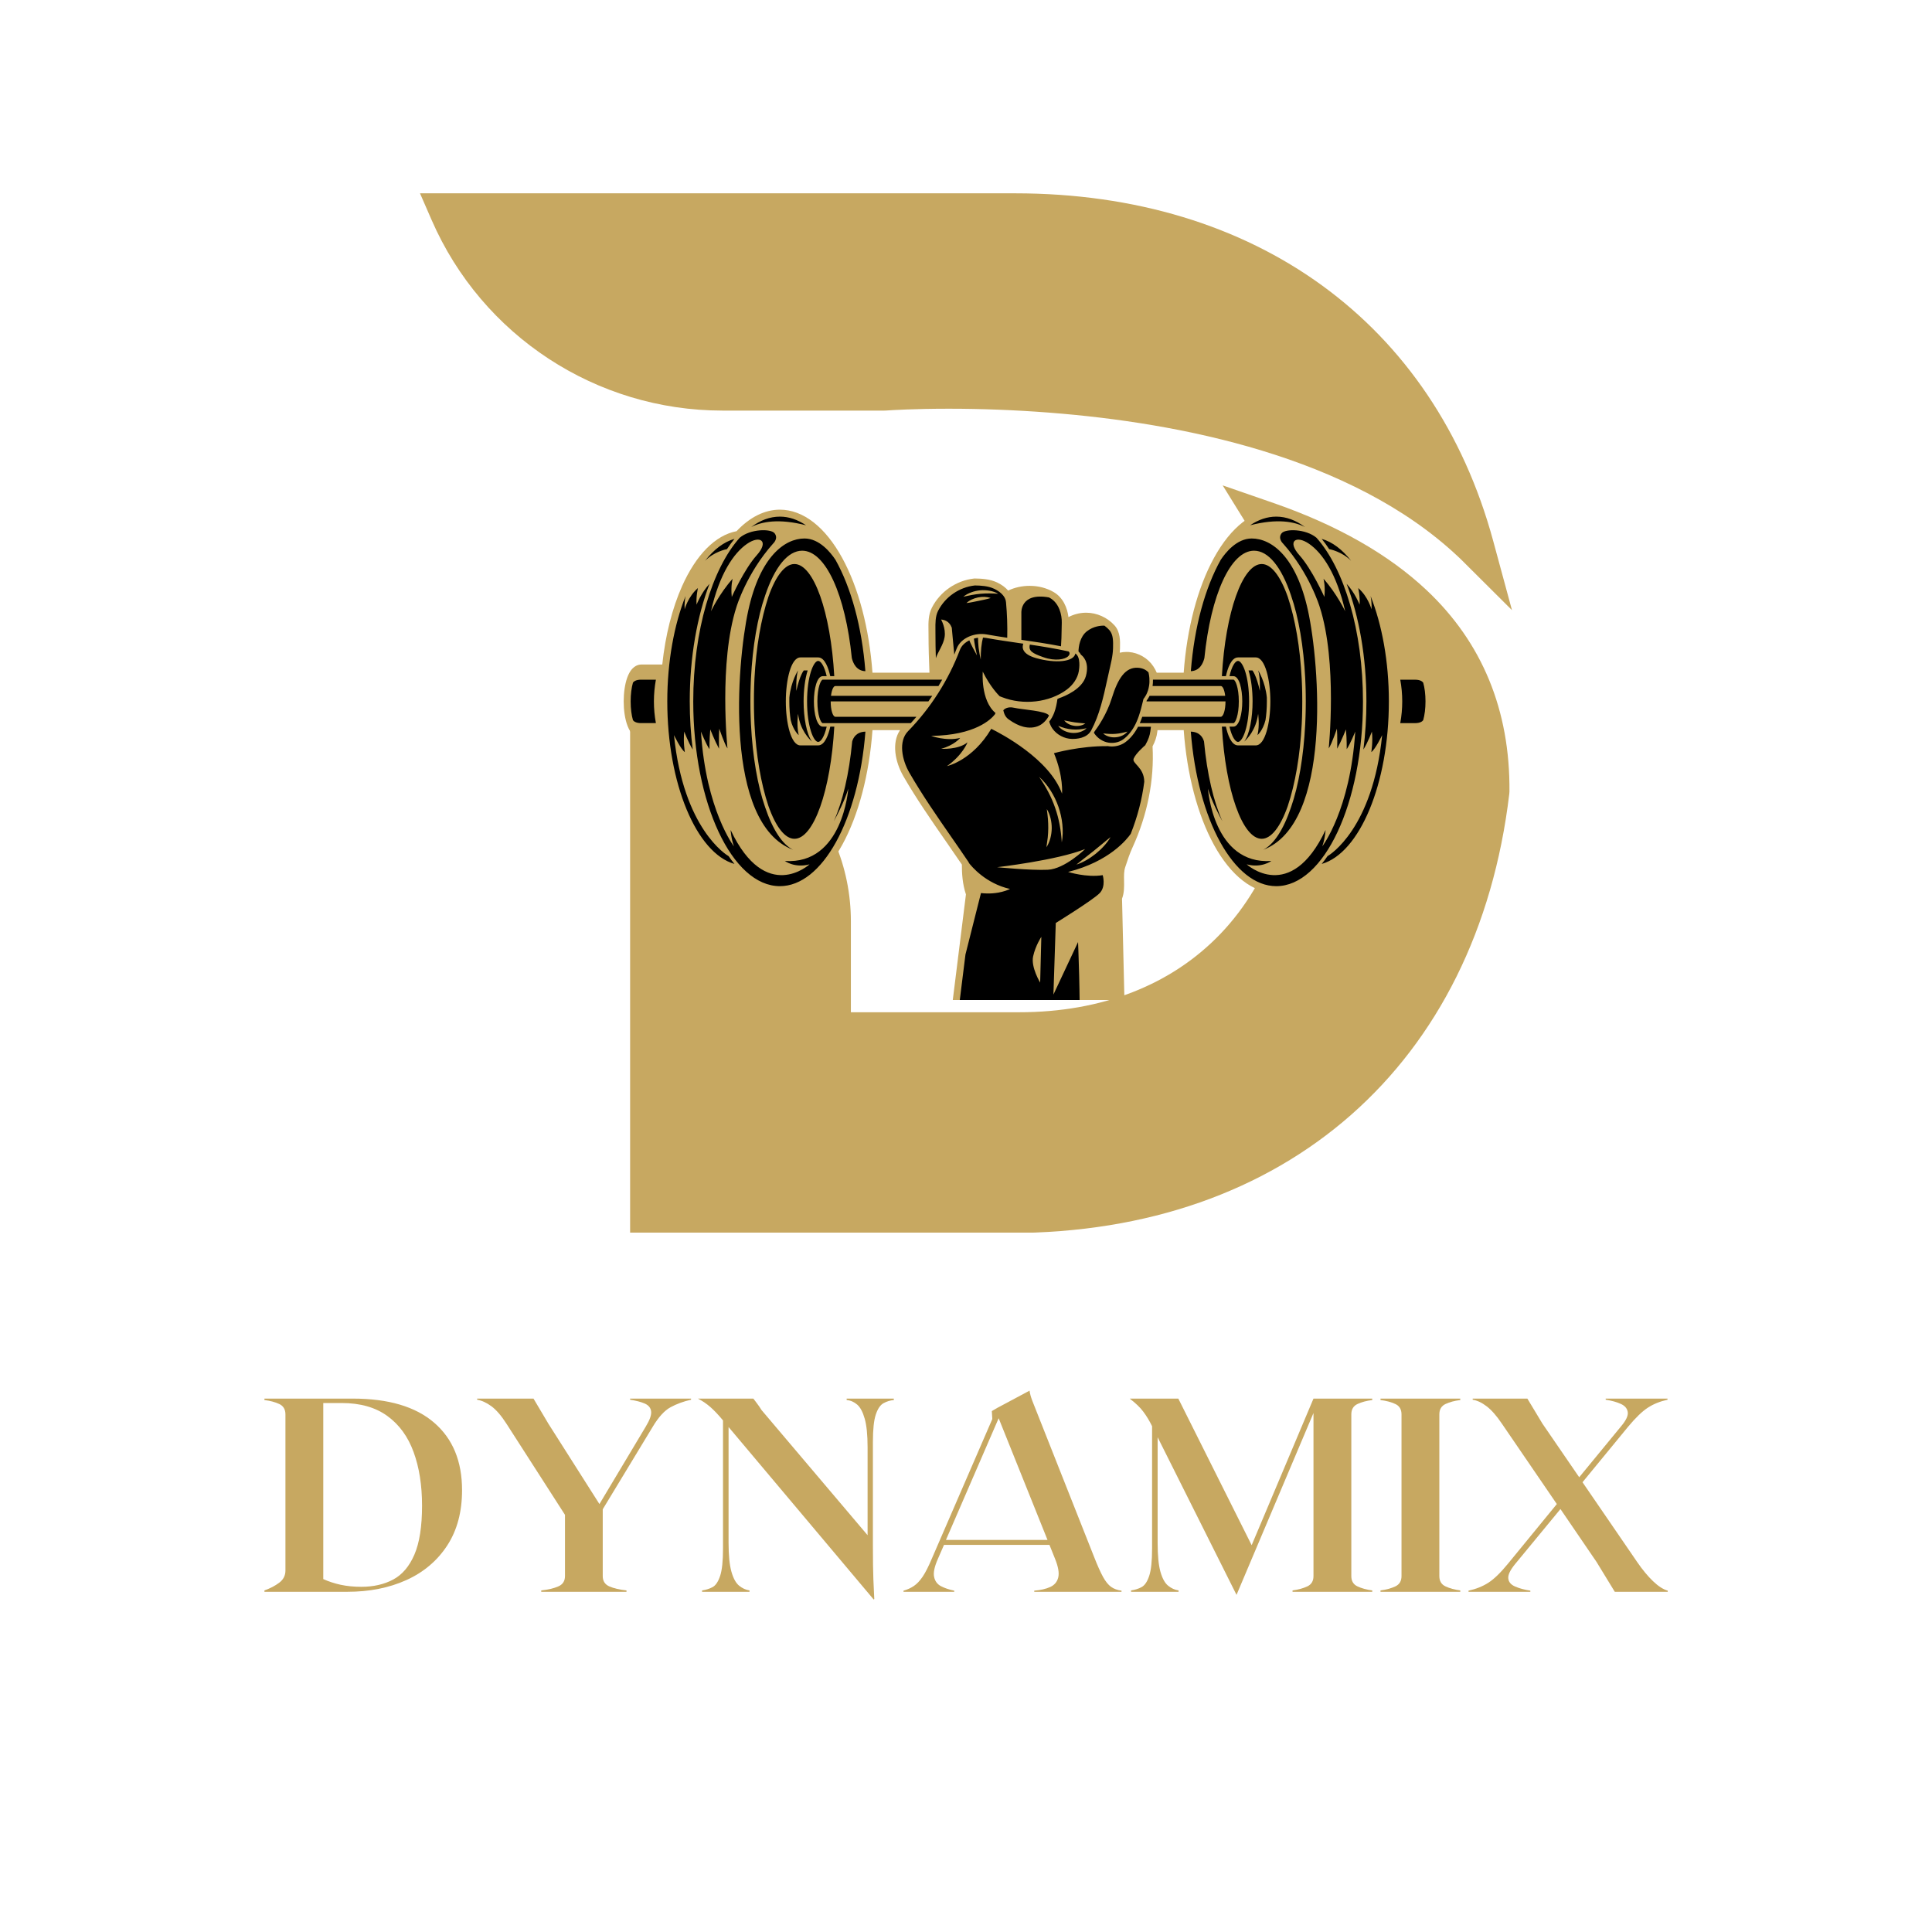 <svg xmlns="http://www.w3.org/2000/svg" xmlns:xlink="http://www.w3.org/1999/xlink" width="500" zoomAndPan="magnify" viewBox="0 0 375 375" height="500" preserveAspectRatio="xMidYMid meet" version="1.0"><defs><g/><clipPath id="84f49c83c8"><path d="M 81.52 37.5 L 293.77 37.5 L 293.77 239.25 L 81.52 239.25 Z M 81.52 37.5 " clip-rule="nonzero"/></clipPath><clipPath id="cb7fb0d097"><path d="M 121.059 98.848 L 277.809 98.848 L 277.809 194.098 L 121.059 194.098 Z M 121.059 98.848 " clip-rule="nonzero"/></clipPath><clipPath id="9dd7eb3b1b"><path d="M 122 99 L 277.809 99 L 277.809 194.098 L 122 194.098 Z M 122 99 " clip-rule="nonzero"/></clipPath><clipPath id="c2639f0555"><path d="M 121.059 99 L 277.809 99 L 277.809 194.098 L 121.059 194.098 Z M 121.059 99 " clip-rule="nonzero"/></clipPath></defs><g clip-path="url(#84f49c83c8)"><path fill="#c7a861" d="M 289.82 104.961 C 278.352 62.734 243.66 37.523 197.02 37.523 L 81.52 37.523 L 83.797 42.746 C 93.586 65.184 115.734 79.688 140.219 79.695 L 171.668 79.695 L 171.93 79.688 C 173.121 79.602 177.539 79.332 184.164 79.332 C 190.535 79.332 197.027 79.586 203.438 80.074 L 204.066 80.125 C 228.605 82.055 262.223 88.469 282.996 108.027 L 283.266 108.277 C 283.371 108.379 283.484 108.477 283.586 108.586 L 293.473 118.43 Z M 292.984 153.629 L 292.957 154.035 C 286.719 206.648 249.562 239.332 195.988 239.332 L 122.305 239.332 L 122.305 139.719 L 126.031 139.719 C 147.605 139.719 165.156 157.27 165.156 178.84 L 165.156 196.477 L 197.789 196.477 C 213.863 196.477 227.395 191.199 236.934 181.211 C 246.641 171.047 251.77 156.359 251.77 138.73 L 251.77 138.125 C 251.77 124.477 248.77 112.707 242.848 103.141 L 237.32 94.211 L 247.242 97.652 C 259.551 101.926 269.539 107.613 276.918 114.566 C 287.707 124.727 293.113 137.867 292.984 153.629 " fill-opacity="1" fill-rule="nonzero"/></g><g clip-path="url(#cb7fb0d097)"><path fill="#c7a861" d="M 200.211 209.809 C 193.852 209.809 187.961 208.867 184.047 207.227 L 183.336 206.934 L 187.488 173.602 C 186.801 171.539 186.695 169.453 186.699 167.812 C 185.82 166.512 184.91 165.199 184.031 163.926 L 183.605 163.312 C 180.797 159.262 177.891 155.07 175.34 150.656 C 173.75 147.891 173.031 144.211 174.691 141.719 L 169.348 141.719 C 168.727 150.305 166.652 158.184 163.492 163.957 C 160.172 170.016 155.871 173.355 151.379 173.355 C 148.445 173.355 145.539 171.914 142.965 169.176 C 138.871 168.395 135.125 164.621 132.395 158.508 C 130.48 154.219 129.152 148.973 128.547 143.305 L 124.527 143.305 C 121.969 143.309 121.059 139.445 121.059 136.141 C 121.059 134.418 121.301 132.793 121.73 131.574 C 122.492 129.426 123.672 128.977 124.527 128.977 L 128.547 128.977 C 129.152 123.301 130.477 118.059 132.391 113.77 C 135.121 107.66 138.867 103.883 142.965 103.102 C 145.535 100.371 148.441 98.926 151.375 98.926 C 155.871 98.926 160.172 102.266 163.488 108.328 C 166.648 114.102 168.723 121.977 169.344 130.566 L 180.406 130.566 C 180.309 128.258 180.223 125.645 180.223 123 C 180.223 122.758 180.219 122.516 180.215 122.27 L 180.215 122.23 C 180.195 120.875 180.172 119.336 180.875 117.957 C 182.457 114.84 185.605 112.668 189.09 112.289 L 189.129 112.285 L 189.211 112.285 C 190.562 112.305 192.113 112.387 193.547 113.059 C 194.43 113.484 195.156 114.016 195.68 114.629 C 196.961 114.023 198.391 113.711 199.855 113.711 C 201.539 113.711 203.152 114.129 204.52 114.922 C 206.355 115.988 207.176 118.012 207.387 119.777 C 208.395 119.25 209.512 118.957 210.625 118.93 C 210.688 118.926 210.758 118.926 210.828 118.926 C 212.891 118.926 214.949 119.852 216.336 121.398 C 217.469 122.664 217.426 124.41 217.391 125.816 L 217.387 125.93 C 217.379 126.176 217.363 126.43 217.34 126.688 C 217.777 126.59 218.219 126.543 218.664 126.543 C 218.809 126.543 218.949 126.547 219.086 126.555 C 220.977 126.688 222.809 127.754 223.859 129.34 C 224.113 129.719 224.332 130.121 224.523 130.57 L 229.754 130.57 C 230.375 121.98 232.449 114.102 235.609 108.328 C 238.93 102.266 243.23 98.926 247.723 98.926 C 250.66 98.926 253.562 100.371 256.137 103.105 C 260.23 103.887 263.98 107.664 266.711 113.773 C 268.625 118.059 269.949 123.305 270.555 128.98 L 274.574 128.98 C 277.133 128.98 278.043 132.84 278.043 136.145 C 278.043 139.449 277.133 143.309 274.574 143.309 L 270.555 143.309 C 269.949 148.98 268.625 154.227 266.711 158.512 C 263.98 164.621 260.23 168.398 256.137 169.18 C 253.562 171.918 250.66 173.359 247.723 173.359 C 243.23 173.359 238.93 170.023 235.613 163.961 C 232.449 158.184 230.379 150.309 229.758 141.723 L 224.672 141.723 C 224.656 141.848 224.641 141.977 224.621 142.102 C 224.516 143.004 224.219 143.91 223.711 144.867 C 224.062 151.383 222.723 158.156 219.832 164.465 C 219.262 165.707 218.859 166.934 218.434 168.23 L 218.398 168.34 C 218.148 169.098 218.16 169.98 218.18 170.91 L 218.18 170.953 C 218.199 172.109 218.223 173.285 217.785 174.434 L 218.539 206.121 L 218.016 206.422 C 214.348 208.512 207.527 209.809 200.211 209.809 Z M 200.211 209.809 " fill-opacity="1" fill-rule="nonzero"/></g><g clip-path="url(#9dd7eb3b1b)"><path fill="#000000" d="M 200.211 208.793 C 193.984 208.793 188.234 207.879 184.438 206.293 L 188.527 173.492 L 188.5 173.418 C 187.781 171.367 187.707 169.234 187.715 167.609 L 187.715 167.504 L 187.656 167.414 C 186.738 166.055 185.789 164.68 184.867 163.348 L 184.445 162.734 C 181.645 158.699 178.75 154.523 176.223 150.148 C 174.66 147.434 173.992 143.762 176.02 141.688 L 176.148 141.547 C 176.234 141.457 176.32 141.367 176.41 141.277 L 176.965 140.703 L 168.398 140.703 L 168.379 141.02 C 167.234 158.879 159.926 172.344 151.375 172.344 C 148.633 172.344 146.004 170.988 143.555 168.32 L 143.477 168.234 L 143.363 168.215 C 139.523 167.59 135.957 163.996 133.32 158.094 C 131.383 153.75 130.059 148.391 129.496 142.594 L 129.465 142.289 L 124.527 142.289 C 122.84 142.289 122.074 139.102 122.074 136.137 C 122.074 134.523 122.289 133.023 122.684 131.906 C 123.133 130.648 123.766 129.988 124.527 129.988 L 129.465 129.988 L 129.496 129.684 C 130.059 123.883 131.383 118.52 133.32 114.184 C 135.957 108.277 139.523 104.684 143.363 104.062 L 143.477 104.043 L 143.555 103.953 C 146.004 101.293 148.633 99.941 151.375 99.941 C 159.926 99.941 167.234 113.406 168.379 131.262 L 168.398 131.582 L 181.465 131.582 L 181.449 131.227 C 181.348 128.766 181.238 125.898 181.242 123 C 181.242 122.75 181.238 122.504 181.234 122.254 L 181.234 122.219 C 181.215 120.914 181.191 119.574 181.781 118.418 C 183.207 115.605 186.047 113.648 189.184 113.301 L 189.211 113.301 C 190.441 113.32 191.863 113.391 193.117 113.98 C 194.055 114.426 194.773 115.016 195.195 115.676 L 195.367 115.941 L 195.645 115.789 C 196.906 115.094 198.359 114.723 199.859 114.723 C 201.363 114.723 202.801 115.098 204.016 115.805 C 205.871 116.883 206.48 119.211 206.43 120.883 L 206.43 121.637 L 206.973 121.234 C 208.043 120.434 209.352 119.98 210.656 119.949 C 210.715 119.949 210.773 119.945 210.832 119.945 C 212.613 119.945 214.387 120.742 215.586 122.082 C 216.449 123.051 216.414 124.508 216.383 125.797 L 216.379 125.895 C 216.363 126.438 216.305 126.996 216.203 127.602 L 216.102 128.203 L 216.668 127.969 C 217.32 127.699 217.992 127.562 218.672 127.562 C 218.789 127.562 218.906 127.566 219.023 127.578 C 220.609 127.688 222.141 128.582 223.023 129.91 C 223.312 130.348 223.555 130.824 223.754 131.371 L 223.836 131.59 L 230.711 131.59 L 230.73 131.273 C 231.867 113.406 239.176 99.941 247.723 99.941 C 250.465 99.941 253.098 101.293 255.547 103.961 L 255.625 104.051 L 255.738 104.07 C 259.574 104.691 263.145 108.285 265.781 114.191 C 267.719 118.527 269.039 123.887 269.605 129.691 L 269.637 129.996 L 274.574 129.996 C 276.258 129.996 277.027 133.184 277.027 136.145 C 277.027 139.105 276.258 142.297 274.574 142.297 L 269.637 142.297 L 269.605 142.602 C 269.039 148.395 267.719 153.754 265.781 158.102 C 263.145 164.004 259.574 167.598 255.738 168.219 L 255.625 168.242 L 255.547 168.328 C 253.098 170.996 250.465 172.348 247.723 172.348 C 239.176 172.348 231.867 158.883 230.723 141.027 L 230.703 140.711 L 223.793 140.711 L 223.75 141 C 223.703 141.332 223.66 141.66 223.617 141.98 C 223.52 142.809 223.23 143.652 222.734 144.562 L 222.684 144.645 L 222.691 144.742 C 223.07 151.156 221.766 157.828 218.914 164.047 C 218.324 165.348 217.91 166.598 217.477 167.918 L 217.441 168.023 C 217.137 168.949 217.152 169.914 217.172 170.938 L 217.172 170.977 C 217.191 172.074 217.211 173.195 216.801 174.188 L 216.773 174.258 L 217.52 205.555 L 217.516 205.555 C 213.988 207.551 207.359 208.793 200.211 208.793 Z M 200.211 208.793 " fill-opacity="1" fill-rule="nonzero"/></g><g clip-path="url(#c2639f0555)"><path fill="#c7a861" d="M 274.574 129.652 L 269.941 129.652 C 269.379 123.852 268.059 118.457 266.094 114.047 C 263.406 108.027 259.75 104.375 255.797 103.73 C 253.379 101.098 250.633 99.602 247.723 99.602 C 238.965 99.602 231.543 113.184 230.387 131.242 L 224.066 131.242 C 223.855 130.68 223.605 130.176 223.297 129.715 C 222.359 128.301 220.723 127.352 219.039 127.23 C 218.184 127.172 217.332 127.32 216.531 127.652 C 216.637 127.023 216.695 126.445 216.711 125.906 L 216.715 125.828 C 216.75 124.469 216.793 122.926 215.832 121.855 C 214.531 120.402 212.598 119.555 210.641 119.609 C 209.258 119.645 207.887 120.133 206.766 120.965 L 206.766 120.895 C 206.809 119.129 206.16 116.664 204.184 115.516 C 201.598 114.016 198.148 114.023 195.48 115.496 C 195.027 114.785 194.25 114.148 193.262 113.676 C 191.941 113.059 190.477 112.984 189.211 112.965 L 189.191 112.965 L 189.168 112.969 C 185.91 113.324 182.965 115.352 181.484 118.27 C 180.863 119.5 180.883 120.887 180.898 122.227 C 180.902 122.488 180.906 122.75 180.906 123.008 C 180.902 125.887 181.012 128.75 181.113 131.25 L 168.719 131.25 C 167.559 113.184 160.133 99.602 151.375 99.602 C 148.465 99.602 145.719 101.098 143.305 103.73 C 139.348 104.375 135.695 108.031 133.008 114.047 C 131.039 118.457 129.723 123.852 129.156 129.652 L 124.527 129.652 C 123.891 129.652 122.996 130.023 122.367 131.801 C 121.957 132.949 121.734 134.492 121.734 136.141 C 121.734 139.371 122.598 142.629 124.527 142.629 L 129.156 142.629 C 129.723 148.434 131.039 153.824 133.008 158.234 C 135.695 164.254 139.348 167.91 143.305 168.551 C 145.723 171.188 148.469 172.68 151.375 172.68 C 160.133 172.68 167.559 159.102 168.715 141.043 L 176.16 141.043 C 176.031 141.176 175.906 141.316 175.773 141.449 C 173.617 143.652 174.297 147.488 175.93 150.316 C 178.441 154.672 181.352 158.871 184.16 162.934 C 185.219 164.461 186.316 166.039 187.375 167.609 C 187.363 169.293 187.457 171.461 188.18 173.531 L 184.074 206.508 L 184.309 206.605 C 188.141 208.211 193.938 209.137 200.215 209.137 C 207.418 209.137 214.109 207.875 217.68 205.84 L 217.855 205.738 L 217.105 174.312 C 217.547 173.25 217.527 172.09 217.504 170.965 C 217.484 169.957 217.469 169.008 217.758 168.125 L 217.793 168.023 C 218.227 166.711 218.633 165.465 219.219 164.18 C 222.094 157.91 223.41 151.184 223.027 144.715 C 223.543 143.77 223.848 142.887 223.957 142.016 C 223.996 141.695 224.043 141.371 224.086 141.043 L 230.387 141.043 C 231.543 159.102 238.969 172.68 247.727 172.68 C 250.641 172.68 253.383 171.188 255.801 168.551 C 259.754 167.91 263.406 164.25 266.094 158.234 C 268.062 153.824 269.383 148.434 269.945 142.629 L 274.574 142.629 C 276.504 142.629 277.367 139.371 277.367 136.141 C 277.367 132.914 276.504 129.652 274.574 129.652 Z M 274.672 140.359 C 273.23 140.359 271.789 140.359 271.789 140.359 C 272.301 137.57 272.301 134.715 271.789 131.93 C 271.789 131.93 273.234 131.93 274.672 131.93 C 275.664 131.93 276.082 132.281 276.242 132.5 C 276.523 133.484 276.688 134.738 276.688 136.145 C 276.688 137.5 276.531 138.773 276.242 139.789 C 276.082 140.008 275.664 140.359 274.672 140.359 Z M 262.262 108.859 C 260.512 107.086 258.188 106.617 257.992 106.582 C 257.527 105.871 257.039 105.207 256.539 104.594 C 258.613 105.184 260.547 106.668 262.262 108.859 Z M 253.293 102.301 C 251.266 101.246 247.941 100.598 242.652 101.953 C 244.258 100.863 245.961 100.277 247.723 100.277 C 249.676 100.277 251.547 100.992 253.293 102.301 Z M 245.898 136.141 C 245.898 137.508 245.797 138.723 245.633 139.766 C 245.133 141.805 244.078 142.684 244.078 142.684 C 244.535 140.734 244.203 138.555 244.203 138.555 C 243.801 141.723 242.008 143.492 241.5 143.938 C 242.562 142.512 243.125 139.254 243.125 136.141 C 243.125 133.988 242.855 131.766 242.34 130.129 L 243.094 130.129 C 243.094 130.129 243.855 131.008 244.539 134.102 C 244.539 134.102 244.641 131.395 244.211 130.129 C 244.211 130.129 245.574 132.234 245.891 135.379 C 245.891 135.629 245.898 135.883 245.898 136.141 Z M 242.449 136.141 C 242.449 141.016 241.195 144.004 240.293 144.004 C 239.797 144.004 239.113 143.082 238.641 141.043 L 239.395 141.043 C 240.531 141.043 241.125 138.574 241.125 136.141 C 241.125 133.707 240.531 131.242 239.395 131.242 L 238.641 131.242 C 239.113 129.199 239.797 128.281 240.293 128.281 C 241.195 128.281 242.449 131.27 242.449 136.141 Z M 240.293 144.68 L 243.742 144.68 C 245.582 144.68 246.574 140.281 246.574 136.141 C 246.574 132.004 245.582 127.605 243.742 127.605 L 240.293 127.605 C 238.977 127.605 238.27 129.77 237.945 131.242 L 237.168 131.242 C 237.863 118.809 241.172 109.477 244.902 109.477 C 246.715 109.477 248.504 111.727 249.953 115.832 C 251.414 120.195 252.352 125.699 252.66 131.758 C 252.676 131.992 252.684 132.234 252.691 132.477 C 252.703 132.648 252.707 132.812 252.711 132.988 L 252.711 133.02 L 252.715 133.043 C 252.727 133.336 252.734 133.629 252.742 133.926 C 252.75 134.09 252.754 134.246 252.754 134.414 C 252.754 134.523 252.758 134.637 252.758 134.758 C 252.77 135.215 252.77 135.676 252.77 136.141 C 252.77 136.609 252.766 137.066 252.758 137.531 C 252.758 137.645 252.754 137.758 252.754 137.875 C 252.75 138.039 252.746 138.199 252.742 138.363 C 252.734 138.652 252.73 138.949 252.719 139.254 L 252.715 139.301 C 252.707 139.473 252.707 139.637 252.695 139.816 C 252.684 140.055 252.676 140.293 252.664 140.531 C 252.352 146.586 251.418 152.094 249.945 156.48 C 248.504 160.562 246.715 162.809 244.902 162.809 C 241.168 162.809 237.863 153.477 237.168 141.043 L 237.945 141.043 C 238.273 142.512 238.977 144.68 240.293 144.68 Z M 250.594 156.668 C 250.594 156.664 250.594 156.664 250.598 156.66 C 252.059 152.492 253.031 146.773 253.34 140.562 C 253.355 140.32 253.363 140.078 253.371 139.844 C 253.383 139.672 253.383 139.508 253.391 139.332 C 253.395 139.305 253.395 139.281 253.395 139.266 C 253.406 138.969 253.414 138.672 253.422 138.379 C 253.43 138.215 253.434 138.047 253.434 137.887 C 253.438 137.77 253.441 137.648 253.441 137.539 C 253.453 137.074 253.453 136.613 253.453 136.145 C 253.453 135.68 253.449 135.211 253.441 134.758 C 253.441 134.641 253.438 134.52 253.434 134.402 C 253.434 134.238 253.43 134.07 253.426 133.914 C 253.418 133.617 253.41 133.316 253.398 133.035 C 253.398 133.008 253.398 132.98 253.395 132.953 C 253.387 132.781 253.383 132.613 253.375 132.449 C 253.363 132.211 253.355 131.965 253.344 131.727 C 253.344 131.719 253.344 131.711 253.344 131.707 C 253.035 125.496 252.062 119.789 250.594 115.598 C 250.594 115.598 250.594 115.594 250.594 115.594 C 250.594 115.594 250.594 115.594 250.594 115.59 C 250.594 115.59 250.594 115.59 250.594 115.586 C 250.594 115.586 250.594 115.586 250.594 115.582 C 248.711 109.977 246.16 106.891 243.406 106.891 C 238.867 106.891 235.012 115.453 233.77 127.734 C 233.531 128.711 232.887 130.211 231.141 130.277 C 231.816 121.594 233.938 114.031 236.941 108.668 C 237.852 107.289 240.043 104.52 242.953 104.52 C 246.824 104.52 251.609 108.062 253.887 118.543 C 256.129 128.855 258.625 159.863 245.18 164.949 C 247.234 163.91 249.117 161.07 250.594 156.668 Z M 222.004 135.594 L 221.949 135.656 L 221.852 136.062 C 221.621 137.031 221.367 138.051 221.031 139.02 C 220.898 139.406 220.766 139.75 220.621 140.066 C 220.551 140.234 220.473 140.395 220.395 140.555 C 219.75 141.852 218.938 142.855 217.98 143.535 C 217.117 144.152 215.895 144.359 214.797 144.07 C 213.781 143.805 212.871 143.117 212.32 142.219 C 212.344 142.184 212.363 142.152 212.379 142.121 C 212.406 142.066 212.434 142.012 212.465 141.957 C 213.051 141.176 214.832 138.645 215.797 135.516 C 216.965 131.734 218.406 129.48 220.836 129.609 C 221.855 129.664 222.508 130.07 222.926 130.523 C 223.012 130.895 223.066 131.258 223.094 131.605 C 223.133 132.129 223.113 132.633 223.035 133.105 C 222.938 133.746 222.742 134.348 222.457 134.898 C 222.215 135.348 222.004 135.59 222.004 135.594 Z M 203.617 138.895 C 203.441 139.215 203.246 139.512 203.023 139.777 C 202.637 140.242 202.191 140.602 201.699 140.84 C 200.828 141.266 199.742 141.344 198.637 141.062 C 197.723 140.828 196.809 140.371 195.758 139.617 C 195.242 139.25 194.914 138.684 194.738 137.867 C 194.895 137.68 195.52 137.062 196.883 137.387 C 198.309 137.727 203.121 137.969 203.617 138.895 Z M 216.039 125.805 L 216.035 125.883 C 216.016 126.57 215.918 127.32 215.746 128.172 L 215.738 128.207 C 215.656 128.652 215.551 129.102 215.449 129.535 L 215.398 129.75 C 215.23 130.473 215.07 131.203 214.91 131.938 C 214.172 135.305 213.41 138.777 211.785 141.797 C 210.957 143.324 208.906 143.445 208.066 143.426 C 206.613 143.395 205.172 142.645 204.316 141.469 C 204.02 141.066 203.801 140.59 203.656 140.062 C 204.047 139.562 204.379 138.977 204.617 138.348 C 204.965 137.426 205.133 136.488 205.246 135.676 C 205.348 135.629 205.445 135.582 205.547 135.531 C 206.648 135.152 210.078 133.777 210.777 131.203 C 211.523 128.449 210.113 127.297 209.812 127.082 C 209.688 126.832 209.527 126.617 209.332 126.438 C 209.355 125.59 209.574 123.598 210.992 122.512 C 212.27 121.535 213.648 121.418 214.371 121.441 C 214.719 121.691 215.039 121.98 215.328 122.301 C 216.105 123.172 216.07 124.508 216.039 125.805 Z M 207.344 127.363 C 206.754 127.977 204.855 128.395 202.504 127.559 C 200.332 126.789 199.605 126.34 199.883 125.113 C 202.387 125.488 204.926 125.895 207.43 126.449 C 207.566 126.582 207.785 126.902 207.344 127.363 Z M 206.09 120.871 L 206.062 122.18 C 206.043 123.301 206.023 124.367 205.941 125.445 C 203.367 124.938 200.777 124.559 198.246 124.191 L 198.246 118.902 C 198.246 118.902 198.02 114.953 203.59 115.957 C 203.676 116.004 203.762 116.043 203.84 116.09 C 205.566 117.09 206.129 119.289 206.09 120.871 Z M 182.082 118.566 C 183.457 115.855 186.191 113.969 189.219 113.637 C 190.41 113.656 191.781 113.723 192.965 114.281 C 193.965 114.754 194.703 115.398 195.043 116.098 C 195.172 116.355 195.242 116.609 195.266 116.887 C 195.477 119.168 195.555 121.488 195.504 123.789 C 194.16 123.59 192.809 123.379 191.469 123.137 C 189.336 122.758 186.516 123.707 185.68 125.91 C 185.535 126.297 185.383 126.68 185.223 127.062 L 184.73 121.75 L 184.684 121.754 L 184.684 121.75 C 184.684 121.75 184.324 120.383 182.66 120.25 C 182.66 120.25 183.629 121.914 183.344 123.68 C 183.102 125.168 182.043 126.539 181.648 127.75 C 181.602 126.207 181.566 124.605 181.57 122.996 C 181.57 122.73 181.566 122.469 181.566 122.203 C 181.555 120.949 181.535 119.648 182.082 118.566 Z M 153.215 135.379 C 153.531 132.234 154.895 130.133 154.895 130.133 C 154.465 131.398 154.566 134.105 154.566 134.105 C 155.25 131.012 156.012 130.133 156.012 130.133 L 156.766 130.133 C 156.25 131.77 155.98 133.992 155.98 136.145 C 155.98 139.258 156.547 142.516 157.609 143.938 C 157.098 143.496 155.305 141.727 154.902 138.559 C 154.902 138.559 154.574 140.738 155.027 142.688 C 155.027 142.688 153.973 141.809 153.473 139.77 C 153.309 138.727 153.207 137.512 153.207 136.145 C 153.203 135.883 153.207 135.629 153.215 135.379 Z M 156.652 136.141 C 156.652 131.27 157.906 128.281 158.809 128.281 C 159.301 128.281 159.988 129.199 160.461 131.242 L 159.703 131.242 C 158.57 131.242 157.977 133.707 157.977 136.141 C 157.977 138.574 158.57 141.043 159.703 141.043 L 160.461 141.043 C 159.988 143.082 159.301 144.004 158.809 144.004 C 157.906 144.004 156.652 141.016 156.652 136.141 Z M 158.809 127.605 L 155.359 127.605 C 153.52 127.605 152.527 132.004 152.527 136.141 C 152.527 140.281 153.52 144.68 155.359 144.68 L 158.809 144.68 C 160.125 144.68 160.832 142.512 161.16 141.043 L 161.938 141.043 C 161.238 153.473 157.934 162.809 154.203 162.809 C 152.391 162.809 150.598 160.559 149.152 156.445 C 147.691 152.086 146.754 146.582 146.441 140.523 C 146.434 140.289 146.418 140.051 146.414 139.809 C 146.402 139.637 146.398 139.473 146.391 139.301 L 146.391 139.242 C 146.379 138.953 146.367 138.656 146.363 138.359 C 146.355 138.207 146.355 138.055 146.352 137.871 C 146.348 137.762 146.344 137.648 146.344 137.527 C 146.336 137.07 146.336 136.609 146.336 136.145 C 146.336 135.684 146.34 135.223 146.344 134.758 C 146.344 134.645 146.348 134.531 146.352 134.391 C 146.355 134.238 146.359 134.086 146.363 133.926 C 146.367 133.637 146.375 133.344 146.387 133.039 L 146.391 132.992 C 146.395 132.82 146.398 132.656 146.41 132.477 C 146.418 132.238 146.43 132.004 146.438 131.762 C 146.438 131.742 146.441 131.723 146.441 131.699 C 146.758 125.668 147.695 120.184 149.156 115.812 C 150.59 111.727 152.383 109.477 154.195 109.477 C 157.93 109.477 161.234 118.809 161.93 131.242 L 161.152 131.242 C 160.828 129.77 160.125 127.605 158.809 127.605 Z M 162.172 108.672 C 165.172 114.031 167.297 121.594 167.969 130.277 C 166.223 130.211 165.578 128.711 165.34 127.734 C 164.102 115.453 160.238 106.891 155.703 106.891 C 152.953 106.891 150.395 109.98 148.504 115.617 C 148.504 115.621 148.504 115.621 148.504 115.625 C 147.043 119.793 146.066 125.512 145.758 131.73 C 145.75 131.965 145.734 132.211 145.73 132.441 C 145.719 132.613 145.715 132.781 145.711 132.949 C 145.707 132.977 145.707 133 145.707 133.016 C 145.695 133.316 145.684 133.613 145.68 133.902 C 145.672 134.059 145.672 134.215 145.668 134.398 C 145.664 134.512 145.66 134.633 145.66 134.746 C 145.652 135.207 145.652 135.672 145.652 136.137 C 145.652 136.605 145.656 137.07 145.66 137.527 C 145.66 137.645 145.664 137.77 145.668 137.871 L 145.668 137.906 C 145.672 138.062 145.676 138.219 145.68 138.371 C 145.684 138.668 145.691 138.965 145.707 139.25 C 145.707 139.277 145.707 139.305 145.711 139.332 C 145.715 139.504 145.719 139.668 145.73 139.836 C 145.738 140.07 145.75 140.312 145.762 140.559 C 146.07 146.77 147.043 152.488 148.512 156.684 C 148.512 156.688 148.512 156.688 148.516 156.691 C 149.988 161.07 151.867 163.906 153.93 164.941 C 140.488 159.855 142.988 128.852 145.23 118.543 C 147.508 108.066 152.289 104.52 156.16 104.52 C 159.07 104.52 161.262 107.293 162.172 108.672 Z M 156.449 101.957 C 151.16 100.598 147.84 101.25 145.809 102.301 C 147.551 100.992 149.426 100.277 151.375 100.277 C 153.137 100.277 154.844 100.867 156.449 101.957 Z M 142.562 104.594 C 142.062 105.207 141.578 105.871 141.105 106.582 C 140.914 106.617 138.59 107.086 136.84 108.859 C 138.551 106.668 140.488 105.184 142.562 104.594 Z M 122.855 132.496 C 123.02 132.277 123.438 131.926 124.422 131.926 C 125.867 131.926 127.309 131.926 127.309 131.926 C 126.797 134.711 126.797 137.57 127.309 140.355 C 127.309 140.355 125.863 140.355 124.422 140.355 C 123.434 140.355 123.016 140.004 122.855 139.785 C 122.574 138.801 122.41 137.543 122.41 136.141 C 122.41 134.734 122.574 133.48 122.855 132.496 Z M 129.52 136.141 C 129.52 128.41 130.852 121.258 133.062 115.699 C 132.969 116.18 132.809 117.184 132.891 118.273 C 132.891 118.273 133.535 115.805 135.469 114.137 C 135.469 114.137 135.09 115.727 135.203 117.363 C 135.203 117.363 136.133 114.996 137.723 113.316 C 135.316 119.578 133.879 127.512 133.879 136.137 C 133.879 139.367 134.082 142.496 134.461 145.48 C 133.617 144.156 132.812 142 132.812 142 C 132.586 143.988 132.926 145.984 132.926 145.984 C 132.129 145.418 130.82 142.684 130.82 142.684 C 132.652 160.895 141.016 165.945 141.43 166.184 C 141.797 166.715 142.172 167.219 142.559 167.691 C 135.176 165.586 129.52 152.094 129.52 136.141 Z M 151.375 172.004 C 142.102 172.004 134.559 155.914 134.559 136.141 C 134.559 122.367 138.219 110.383 143.574 104.379 C 145.652 102.625 149.641 102.594 150.348 103.508 C 151.145 104.531 150.066 105.5 150.066 105.5 C 144.883 111.309 142.949 117.801 142.949 117.801 C 139.477 128.562 141.203 145.266 141.203 145.266 C 140.598 144.391 139.613 141.43 139.613 141.43 C 139.496 142.723 139.562 145.324 139.562 145.324 C 138.652 143.617 137.863 141.582 137.863 141.582 C 137.676 143.594 137.711 145.418 137.711 145.418 C 137.027 144.43 136.055 142 136.055 142 C 137.016 157.23 142.461 164.285 142.461 164.285 C 141.93 162.883 141.812 161.098 141.812 161.098 C 148.648 175.559 157.133 167.766 157.133 167.766 C 154.258 168.547 152.336 167.113 152.336 167.113 C 163.625 167.883 164.648 153.078 164.648 153.078 C 163.953 155.457 162.445 158.309 161.84 159.41 C 163.547 155.621 164.82 150.242 165.41 143.922 C 165.625 143.148 166.242 142.062 167.977 142.012 C 166.637 159.199 159.613 172.004 151.375 172.004 Z M 159.703 140.363 C 159.348 140.363 158.652 138.875 158.652 136.141 C 158.652 133.41 159.348 131.918 159.703 131.918 L 182.879 131.918 C 182.648 132.336 182.406 132.746 182.16 133.156 L 162.145 133.156 C 161.762 133.156 161.43 133.941 161.297 135.055 L 180.953 135.055 C 180.707 135.418 180.457 135.781 180.199 136.141 L 161.234 136.141 C 161.234 137.793 161.645 139.129 162.145 139.129 L 177.871 139.129 C 177.516 139.547 177.16 139.961 176.785 140.363 Z M 223.281 141.934 C 223.184 142.746 222.887 143.574 222.383 144.469 L 222.332 144.559 L 222.336 144.605 C 222.055 144.848 220.418 146.289 220.039 147.258 C 219.672 148.188 222.07 148.906 222.102 151.738 C 221.672 155.141 220.785 158.543 219.473 161.848 C 218.785 162.84 215.371 167.227 207.316 169.242 C 207.316 169.242 210.906 170.383 214.035 169.867 C 214.035 169.867 214.707 172.031 213.461 173.34 C 212.215 174.648 204.926 179.148 204.926 179.148 L 204.469 193.043 L 209.25 182.852 C 209.25 182.852 209.715 193.66 209.535 201.016 C 209.535 201.016 205.414 208.121 197.586 208.406 C 192.555 208.191 188.008 207.375 184.801 206.082 L 187.395 185.27 L 190.406 173.344 C 193.824 173.742 196.043 172.547 196.043 172.547 C 191.309 171.477 188.574 168.168 188.047 167.477 L 188.047 167.406 L 187.988 167.316 C 186.91 165.719 185.797 164.109 184.715 162.551 C 181.906 158.5 179.004 154.312 176.508 149.98 C 175.051 147.461 174.352 143.863 176.25 141.926 C 180.621 137.453 184.105 132 186.312 126.156 C 186.625 125.324 187.316 124.699 188.148 124.289 L 188.207 124.434 C 188.266 124.578 188.328 124.715 188.391 124.855 C 188.52 125.129 188.656 125.395 188.789 125.66 C 189.066 126.191 189.344 126.707 189.633 127.227 C 189.504 126.648 189.379 126.07 189.27 125.492 C 189.219 125.207 189.168 124.914 189.121 124.633 C 189.102 124.488 189.082 124.348 189.066 124.207 L 189.043 124 L 189.043 123.953 C 189.305 123.879 189.57 123.824 189.844 123.789 C 189.836 124.047 189.844 124.293 189.852 124.551 C 189.871 124.945 189.906 125.34 189.949 125.727 C 190.047 126.504 190.184 127.273 190.363 128.023 C 190.352 127.25 190.383 126.48 190.457 125.719 C 190.5 125.34 190.547 124.965 190.613 124.594 C 190.664 124.312 190.727 124.016 190.797 123.754 C 190.984 123.762 191.172 123.781 191.355 123.812 C 193.52 124.199 195.711 124.516 197.828 124.824 C 198.094 124.863 198.355 124.902 198.621 124.938 C 198.363 125.633 198.309 126.969 201.172 127.758 C 204.918 128.793 208.414 128.488 208.734 126.844 C 209.805 127.547 209.48 129.797 209.395 130.289 C 209.164 131.629 208.305 132.934 207.035 133.871 C 203.68 136.352 198.637 136.934 194.496 135.32 L 194.09 135.16 L 194.086 135.188 C 193.824 134.938 192.211 133.332 190.754 130.363 C 190.754 130.363 190.285 135.91 193.23 138.398 C 193.188 138.496 193.141 138.586 193.094 138.676 C 192.375 139.59 189.293 142.734 180.734 142.832 C 180.734 142.832 183.637 143.914 186.371 143.23 C 186.371 143.23 185.23 144.656 182.668 145.34 C 182.668 145.34 186.027 145.566 187.793 144.086 C 187.793 144.086 186.883 146.535 183.809 148.699 C 183.809 148.699 188.734 147.652 192.406 141.461 C 194.309 142.398 203.703 147.309 206.141 154.051 C 206.141 154.051 206.438 150.691 204.574 146.195 C 204.574 146.195 209.57 144.766 215.039 144.824 C 215.289 144.867 215.547 144.891 215.801 144.891 C 216.73 144.891 217.652 144.613 218.375 144.098 C 219.371 143.387 220.219 142.363 220.898 141.055 L 223.398 141.055 C 223.359 141.34 223.312 141.641 223.281 141.934 Z M 221.227 140.363 C 221.23 140.355 221.234 140.348 221.242 140.336 C 221.391 140 221.531 139.641 221.672 139.234 C 221.684 139.199 221.695 139.16 221.707 139.125 L 236.953 139.125 C 237.457 139.125 237.867 137.789 237.867 136.137 L 222.531 136.137 L 222.57 135.969 C 222.66 135.855 222.852 135.594 223.059 135.207 C 223.086 135.156 223.105 135.102 223.133 135.055 L 237.809 135.055 C 237.676 133.941 237.344 133.156 236.957 133.156 L 223.715 133.156 C 223.773 132.762 223.797 132.348 223.789 131.918 L 239.402 131.918 C 239.762 131.918 240.453 133.41 240.453 136.141 C 240.453 138.875 239.762 140.363 239.402 140.363 Z M 247.723 172.004 C 239.492 172.004 232.469 159.199 231.133 142.008 C 232.867 142.059 233.48 143.145 233.699 143.918 C 234.285 150.242 235.562 155.617 237.27 159.41 C 236.66 158.305 235.156 155.453 234.461 153.078 C 234.461 153.078 235.48 167.883 246.77 167.113 C 246.77 167.113 244.852 168.547 241.977 167.766 C 241.977 167.766 250.461 175.559 257.293 161.098 C 257.293 161.098 257.18 162.883 256.648 164.285 C 256.648 164.285 262.09 157.23 263.051 142 C 263.051 142 262.078 144.434 261.395 145.418 C 261.395 145.418 261.434 143.594 261.242 141.582 C 261.242 141.582 260.457 143.617 259.547 145.324 C 259.547 145.324 259.609 142.719 259.496 141.43 C 259.496 141.43 258.508 144.391 257.902 145.266 C 257.902 145.266 259.629 128.562 256.156 117.801 C 256.156 117.801 254.219 111.309 249.039 105.504 C 249.039 105.504 247.965 104.535 248.758 103.512 C 249.465 102.598 253.453 102.629 255.531 104.379 C 260.887 110.387 264.551 122.371 264.551 136.145 C 264.543 155.914 257 172.004 247.723 172.004 Z M 256.539 167.691 C 256.926 167.219 257.301 166.711 257.664 166.184 C 258.082 165.945 266.445 160.898 268.277 142.684 C 268.277 142.684 266.969 145.418 266.168 145.984 C 266.168 145.984 266.512 143.992 266.285 142 C 266.285 142 265.48 144.156 264.637 145.48 C 265.016 142.5 265.219 139.367 265.219 136.137 C 265.219 127.508 263.777 119.574 261.375 113.316 C 262.965 114.996 263.895 117.363 263.895 117.363 C 264.008 115.727 263.625 114.137 263.625 114.137 C 265.562 115.805 266.207 118.273 266.207 118.273 C 266.289 117.184 266.129 116.18 266.035 115.699 C 268.246 121.258 269.578 128.41 269.578 136.141 C 269.582 152.094 263.926 165.586 256.539 167.691 Z M 202.121 181.84 C 202.121 181.84 200.98 183.547 200.527 185.641 C 200.074 187.734 201.895 190.723 201.895 190.723 Z M 193.543 168.324 C 193.543 168.324 200.07 168.973 203.375 168.82 C 206.68 168.668 210.625 164.797 210.625 164.797 C 205.121 166.996 193.543 168.324 193.543 168.324 Z M 190.344 115.25 C 190.902 115.203 191.461 115.176 192.027 115.18 C 192.594 115.184 193.164 115.215 193.758 115.242 C 193.238 114.949 192.664 114.766 192.074 114.66 C 191.484 114.555 190.879 114.527 190.281 114.578 C 189.684 114.629 189.09 114.762 188.531 114.969 C 187.969 115.172 187.434 115.449 186.977 115.832 C 187.555 115.703 188.113 115.578 188.672 115.477 C 189.23 115.375 189.785 115.301 190.344 115.25 Z M 189.816 115.965 C 189.406 116.051 189.008 116.18 188.633 116.355 C 188.258 116.531 187.895 116.754 187.59 117.051 C 188.016 117.012 188.41 116.934 188.801 116.859 L 189.953 116.625 L 191.105 116.383 C 191.496 116.293 191.887 116.207 192.293 116.078 C 191.895 115.93 191.477 115.871 191.059 115.852 C 190.641 115.844 190.223 115.879 189.816 115.965 Z M 208.113 141.578 C 207.66 141.539 207.207 141.469 206.758 141.348 C 206.305 141.23 205.863 141.07 205.395 140.883 C 205.691 141.293 206.105 141.617 206.566 141.844 C 207.027 142.07 207.535 142.211 208.055 142.254 C 208.57 142.301 209.098 142.246 209.59 142.098 C 210.078 141.949 210.547 141.703 210.91 141.344 C 210.414 141.453 209.953 141.539 209.488 141.578 C 209.023 141.617 208.566 141.617 208.113 141.578 Z M 207.426 140.539 C 207.762 140.711 208.125 140.824 208.5 140.879 C 208.875 140.934 209.258 140.926 209.625 140.855 C 209.996 140.781 210.355 140.648 210.66 140.418 C 210.281 140.379 209.938 140.363 209.598 140.324 C 209.258 140.293 208.926 140.258 208.598 140.211 C 208.27 140.16 207.941 140.105 207.609 140.035 C 207.273 139.973 206.934 139.891 206.559 139.828 C 206.785 140.137 207.094 140.363 207.426 140.539 Z M 216.496 142.441 C 216.117 142.469 215.73 142.477 215.336 142.453 C 214.945 142.441 214.551 142.395 214.117 142.352 C 214.43 142.652 214.828 142.852 215.246 142.977 C 215.664 143.102 216.109 143.145 216.547 143.109 C 216.98 143.082 217.414 142.969 217.809 142.785 C 218.203 142.602 218.566 142.348 218.836 142.004 C 218.418 142.109 218.031 142.215 217.648 142.285 C 217.262 142.363 216.883 142.41 216.496 142.441 Z M 204.809 156.82 C 205.184 157.883 205.469 158.984 205.68 160.098 C 205.891 161.215 206.02 162.352 206.094 163.508 C 206.301 162.363 206.32 161.188 206.203 160.023 C 206.09 158.859 205.824 157.707 205.445 156.598 C 205.055 155.492 204.551 154.426 203.918 153.441 C 203.289 152.453 202.547 151.539 201.68 150.77 C 202.336 151.727 202.938 152.695 203.461 153.703 C 203.988 154.711 204.445 155.746 204.809 156.82 Z M 203.109 164.457 C 203.465 163.914 203.711 163.312 203.879 162.684 C 204.043 162.059 204.133 161.41 204.141 160.758 C 204.145 160.109 204.066 159.457 203.914 158.828 C 203.762 158.199 203.527 157.586 203.184 157.039 C 203.266 157.676 203.348 158.297 203.398 158.91 C 203.449 159.527 203.469 160.141 203.465 160.75 C 203.461 161.363 203.426 161.977 203.363 162.586 C 203.293 163.203 203.203 163.816 203.109 164.457 Z M 201.422 204.688 C 200.531 205.062 199.609 205.375 198.68 205.656 C 197.746 205.93 196.793 206.16 195.82 206.375 C 196.816 206.441 197.82 206.355 198.801 206.168 C 199.785 205.988 200.746 205.691 201.676 205.312 C 202.605 204.926 203.496 204.461 204.324 203.898 C 205.152 203.34 205.926 202.691 206.59 201.949 C 205.75 202.48 204.91 202.988 204.055 203.449 C 203.195 203.902 202.324 204.328 201.422 204.688 Z M 212.266 165.176 C 211.719 165.625 211.16 166.051 210.605 166.488 C 210.051 166.922 209.484 167.352 208.926 167.816 C 209.621 167.598 210.277 167.289 210.902 166.926 C 211.531 166.57 212.121 166.152 212.691 165.703 C 213.25 165.246 213.781 164.758 214.266 164.219 C 214.754 163.688 215.195 163.113 215.562 162.48 C 214.984 162.93 214.445 163.387 213.902 163.84 C 213.352 164.289 212.816 164.742 212.266 165.176 Z M 142.039 115.863 C 142.039 115.863 144.43 110.512 146.879 107.777 C 149.328 105.047 147.562 103.793 145 105.559 C 142.438 107.324 139.645 111.367 137.996 118.652 C 137.996 118.652 139.645 115.18 142.211 112.332 C 142.211 112.332 141.809 113.699 142.039 115.863 Z M 254.102 105.559 C 251.539 103.793 249.773 105.043 252.223 107.777 C 254.668 110.512 257.059 115.863 257.059 115.863 C 257.285 113.699 256.887 112.332 256.887 112.332 C 259.449 115.18 261.102 118.652 261.102 118.652 C 259.453 111.367 256.664 107.324 254.102 105.559 Z M 254.102 105.559 " fill-opacity="1" fill-rule="nonzero"/></g><g fill="#c7a861" fill-opacity="1"><g transform="translate(50.528, 308.967)"><g><path d="M 17.938 -37.5 C 24.863 -37.5 30.129 -35.941 33.734 -32.828 C 37.348 -29.723 39.156 -25.352 39.156 -19.719 C 39.156 -15.5 38.191 -11.914 36.266 -8.969 C 34.336 -6.02 31.691 -3.785 28.328 -2.266 C 24.973 -0.754 21.156 0 16.875 0 L 0.797 0 L 0.797 -0.266 C 1.91 -0.66 2.867 -1.16 3.672 -1.766 C 4.473 -2.367 4.875 -3.156 4.875 -4.125 L 4.875 -34.438 C 4.875 -35.406 4.473 -36.078 3.672 -36.453 C 2.867 -36.828 1.91 -37.082 0.797 -37.219 L 0.797 -37.5 Z M 19.609 -0.969 C 21.961 -0.969 24.02 -1.438 25.781 -2.375 C 27.551 -3.32 28.926 -4.938 29.906 -7.219 C 30.895 -9.508 31.391 -12.676 31.391 -16.719 C 31.391 -20.676 30.844 -24.145 29.75 -27.125 C 28.664 -30.113 26.969 -32.445 24.656 -34.125 C 22.352 -35.801 19.398 -36.641 15.797 -36.641 L 12.219 -36.641 L 12.219 -2.469 C 13.25 -2 14.379 -1.629 15.609 -1.359 C 16.848 -1.098 18.18 -0.969 19.609 -0.969 Z M 19.609 -0.969 "/></g></g></g><g fill="#c7a861" fill-opacity="1"><g transform="translate(91.819, 308.967)"><g><path d="M 30.484 -37.5 L 42.312 -37.5 L 42.312 -37.281 C 40.852 -36.957 39.531 -36.473 38.344 -35.828 C 37.164 -35.191 36.008 -33.926 34.875 -32.031 L 25.172 -16.016 L 25.172 -3.047 C 25.172 -2.086 25.598 -1.422 26.453 -1.047 C 27.316 -0.672 28.426 -0.41 29.781 -0.266 L 29.781 0 L 13.234 0 L 13.234 -0.266 C 14.586 -0.41 15.691 -0.672 16.547 -1.047 C 17.41 -1.422 17.844 -2.086 17.844 -3.047 L 17.844 -14.938 L 6.484 -32.625 C 5.484 -34.188 4.508 -35.316 3.562 -36.016 C 2.613 -36.711 1.691 -37.133 0.797 -37.281 L 0.797 -37.5 L 11.734 -37.5 L 14.625 -32.625 L 24.531 -17.031 L 33.531 -32.078 C 34.312 -33.367 34.656 -34.352 34.562 -35.031 C 34.477 -35.707 34.07 -36.207 33.344 -36.531 C 32.613 -36.852 31.66 -37.102 30.484 -37.281 Z M 30.484 -37.5 "/></g></g></g><g fill="#c7a861" fill-opacity="1"><g transform="translate(134.93, 308.967)"><g><path d="M 29.406 -37.5 L 38.562 -37.5 L 38.562 -37.219 C 37.852 -37.156 37.188 -36.953 36.562 -36.609 C 35.938 -36.266 35.438 -35.531 35.062 -34.406 C 34.688 -33.289 34.5 -31.516 34.5 -29.078 L 34.5 -8.891 C 34.5 -6.109 34.531 -3.938 34.594 -2.375 C 34.664 -0.82 34.723 0.43 34.766 1.391 L 34.656 1.5 L 6.484 -31.984 L 6.484 -9.484 C 6.484 -7.055 6.672 -5.188 7.047 -3.875 C 7.422 -2.57 7.922 -1.672 8.547 -1.172 C 9.172 -0.672 9.836 -0.367 10.547 -0.266 L 10.547 0 L 1.344 0 L 1.344 -0.266 C 2.094 -0.367 2.77 -0.582 3.375 -0.906 C 3.977 -1.227 4.469 -1.953 4.844 -3.078 C 5.219 -4.203 5.406 -5.977 5.406 -8.406 L 5.406 -33.266 C 4.52 -34.336 3.703 -35.203 2.953 -35.859 C 2.203 -36.516 1.395 -37.062 0.531 -37.5 L 11.297 -37.5 C 11.473 -37.25 11.695 -36.953 11.969 -36.609 C 12.238 -36.266 12.551 -35.812 12.906 -35.25 L 33.469 -10.984 L 33.469 -28.016 C 33.469 -30.441 33.281 -32.305 32.906 -33.609 C 32.539 -34.91 32.051 -35.82 31.438 -36.344 C 30.832 -36.863 30.156 -37.156 29.406 -37.219 Z M 29.406 -37.5 "/></g></g></g><g fill="#c7a861" fill-opacity="1"><g transform="translate(174.293, 308.967)"><g><path d="M 38.078 -6.75 C 38.723 -5.102 39.297 -3.82 39.797 -2.906 C 40.297 -2 40.82 -1.348 41.375 -0.953 C 41.926 -0.566 42.598 -0.32 43.391 -0.219 L 43.391 0 L 26.453 0 L 26.453 -0.219 C 27.703 -0.32 28.738 -0.562 29.562 -0.938 C 30.383 -1.312 30.898 -1.926 31.109 -2.781 C 31.328 -3.645 31.117 -4.859 30.484 -6.422 L 29.406 -9.109 L 8.938 -9.109 L 7.766 -6.422 C 7.086 -4.891 6.836 -3.711 7.016 -2.891 C 7.191 -2.066 7.633 -1.469 8.344 -1.094 C 9.062 -0.719 9.922 -0.426 10.922 -0.219 L 10.922 0 L 1.078 0 L 1.078 -0.219 C 1.828 -0.426 2.492 -0.727 3.078 -1.125 C 3.672 -1.52 4.242 -2.125 4.797 -2.938 C 5.348 -3.758 5.945 -4.941 6.594 -6.484 L 18.312 -33.531 L 18.219 -35.078 L 19.234 -35.672 L 25.547 -39.047 C 25.547 -38.898 25.609 -38.586 25.734 -38.109 C 25.859 -37.629 26.207 -36.691 26.781 -35.297 Z M 9.312 -10.062 L 29.031 -10.062 L 19.547 -33.688 Z M 9.312 -10.062 "/></g></g></g><g fill="#c7a861" fill-opacity="1"><g transform="translate(218.743, 308.967)"><g><path d="M 47.609 -37.219 C 46.504 -37.082 45.551 -36.828 44.75 -36.453 C 43.945 -36.078 43.547 -35.406 43.547 -34.438 L 43.547 -3.047 C 43.547 -2.086 43.945 -1.422 44.75 -1.047 C 45.551 -0.672 46.504 -0.41 47.609 -0.266 L 47.609 0 L 32.141 0 L 32.141 -0.266 C 33.242 -0.41 34.195 -0.672 35 -1.047 C 35.801 -1.422 36.203 -2.086 36.203 -3.047 L 36.203 -34.703 L 21.266 0.594 L 5.953 -30 L 5.953 -9.484 C 5.953 -7.055 6.133 -5.188 6.5 -3.875 C 6.875 -2.57 7.375 -1.672 8 -1.172 C 8.625 -0.672 9.297 -0.367 10.016 -0.266 L 10.016 0 L 0.797 0 L 0.797 -0.266 C 1.547 -0.367 2.223 -0.582 2.828 -0.906 C 3.441 -1.227 3.938 -1.953 4.312 -3.078 C 4.688 -4.203 4.875 -5.977 4.875 -8.406 L 4.875 -32.141 C 4.375 -33.172 3.812 -34.102 3.188 -34.938 C 2.562 -35.781 1.676 -36.633 0.531 -37.5 L 9.969 -37.5 L 24.203 -9.047 L 36.203 -37.5 L 47.609 -37.5 Z M 47.609 -37.219 "/></g></g></g><g fill="#c7a861" fill-opacity="1"><g transform="translate(267.157, 308.967)"><g><path d="M 0.797 0 L 0.797 -0.266 C 1.91 -0.41 2.867 -0.672 3.672 -1.047 C 4.473 -1.422 4.875 -2.086 4.875 -3.047 L 4.875 -34.438 C 4.875 -35.406 4.473 -36.078 3.672 -36.453 C 2.867 -36.828 1.91 -37.082 0.797 -37.219 L 0.797 -37.5 L 16.281 -37.5 L 16.281 -37.219 C 15.176 -37.082 14.223 -36.828 13.422 -36.453 C 12.617 -36.078 12.219 -35.406 12.219 -34.438 L 12.219 -3.047 C 12.219 -2.086 12.617 -1.422 13.422 -1.047 C 14.223 -0.672 15.176 -0.41 16.281 -0.266 L 16.281 0 Z M 0.797 0 "/></g></g></g><g fill="#c7a861" fill-opacity="1"><g transform="translate(284.241, 308.967)"><g><path d="M 33.531 -5.781 C 34.562 -4.281 35.586 -3.039 36.609 -2.062 C 37.629 -1.082 38.582 -0.469 39.469 -0.219 L 39.469 0 L 29.188 0 L 25.656 -5.781 L 18.641 -16.062 L 9.859 -5.406 C 8.891 -4.227 8.441 -3.289 8.516 -2.594 C 8.586 -1.895 9.035 -1.367 9.859 -1.016 C 10.68 -0.66 11.66 -0.395 12.797 -0.219 L 12.797 0 L 0.797 0 L 0.797 -0.219 C 2.266 -0.539 3.551 -1.055 4.656 -1.766 C 5.77 -2.484 7.039 -3.719 8.469 -5.469 L 17.938 -17.031 L 7.281 -32.625 C 6.25 -34.156 5.27 -35.273 4.344 -35.984 C 3.414 -36.703 2.504 -37.133 1.609 -37.281 L 1.609 -37.5 L 12.219 -37.5 L 15.156 -32.625 L 22.281 -22.234 L 30.375 -32.078 C 31.375 -33.254 31.816 -34.191 31.703 -34.891 C 31.598 -35.586 31.148 -36.113 30.359 -36.469 C 29.578 -36.832 28.598 -37.102 27.422 -37.281 L 27.422 -37.5 L 39.422 -37.5 L 39.422 -37.281 C 37.953 -36.957 36.672 -36.438 35.578 -35.719 C 34.492 -35.008 33.223 -33.781 31.766 -32.031 L 22.922 -21.266 Z M 33.531 -5.781 "/></g></g></g></svg>